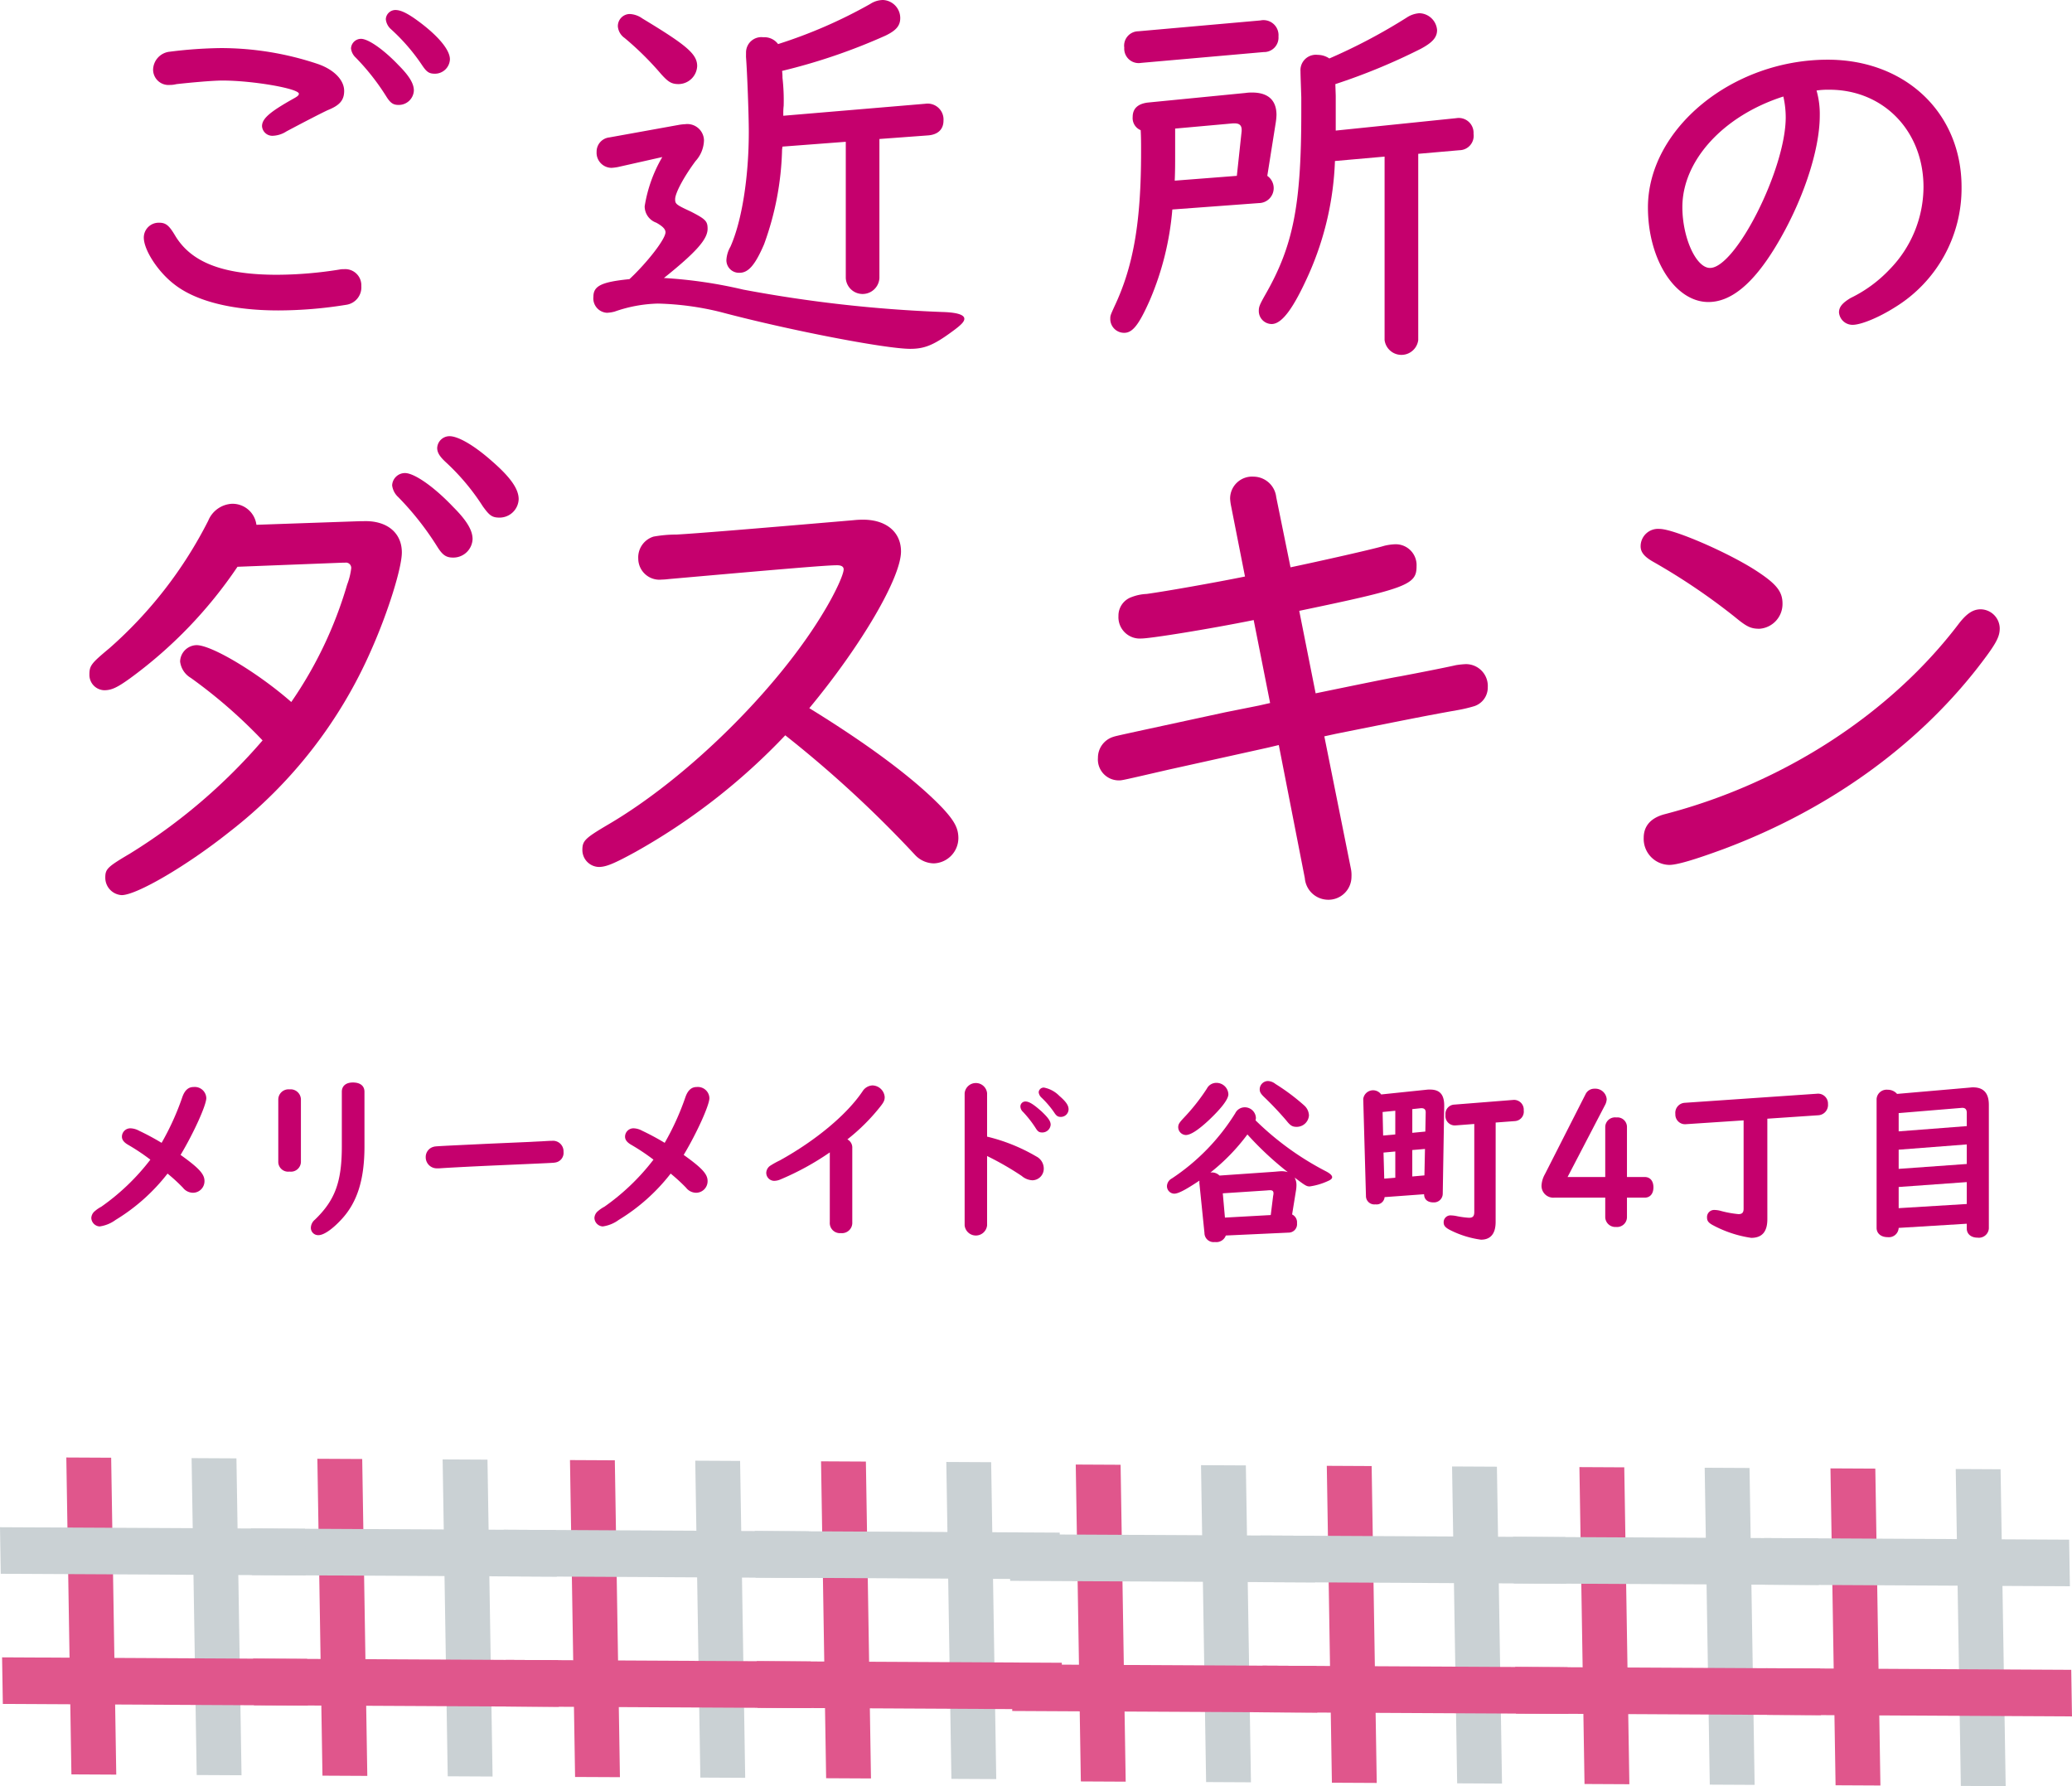 <svg xmlns="http://www.w3.org/2000/svg" width="261" height="225" viewBox="0 0 261 225">
  <g id="logo" transform="translate(130.5 112.5)">
    <g id="グループ_1109" data-name="グループ 1109" transform="translate(-130.5 -112.5)">
      <g id="グループ_1093" data-name="グループ 1093" transform="translate(11.263)">
        <g id="グループ_1091" data-name="グループ 1091" transform="translate(0.236 136.179)">
          <path id="パス_11171" data-name="パス 11171" d="M17.861,77.328c.3-.844.754-1.255,1.415-1.255a1.454,1.454,0,0,1,1.6,1.393c0,.889-1.573,4.379-3.24,7.16,2.327,1.665,3.011,2.417,3.011,3.287a1.455,1.455,0,0,1-1.436,1.48,1.62,1.62,0,0,1-1.278-.635,22.332,22.332,0,0,0-1.939-1.78,24.138,24.138,0,0,1-6.547,5.839,4.438,4.438,0,0,1-2.007.819,1.113,1.113,0,0,1-1.049-1.069,1.181,1.181,0,0,1,.457-.869,4.132,4.132,0,0,1,.8-.545,28.109,28.109,0,0,0,6.181-5.929,26.756,26.756,0,0,0-2.851-1.9c-.5-.3-.731-.616-.731-1a1.058,1.058,0,0,1,1.1-1.048,2.407,2.407,0,0,1,1.049.3,32.038,32.038,0,0,1,2.849,1.53A33.087,33.087,0,0,0,17.861,77.328Z" transform="translate(-6.388 -75.321)" fill="#c5006d"/>
          <path id="パス_11172" data-name="パス 11172" d="M22.325,85.7a1.26,1.26,0,0,1-1.436,1.28,1.242,1.242,0,0,1-1.415-1.28V77.923a1.29,1.29,0,0,1,1.415-1.3,1.3,1.3,0,0,1,1.436,1.3Zm8.006-1.913c0,4.217-.913,7.09-2.92,9.236-1.139,1.231-2.212,1.964-2.875,1.964a.919.919,0,0,1-.958-.936,1.37,1.37,0,0,1,.5-1.006c2.531-2.437,3.4-4.741,3.4-9.238V76.921c0-.731.524-1.165,1.391-1.165.936,0,1.46.434,1.46,1.165Z" transform="translate(4.081 -75.574)" fill="#c5006d"/>
          <path id="パス_11173" data-name="パス 11173" d="M42.978,79.974c.776-.047,1.413-.067,1.755-.092.707-.045.913-.045.981-.045a1.328,1.328,0,0,1,1.436,1.391A1.227,1.227,0,0,1,46.1,82.573c-.227.045-.227.045-7.526.365-3.649.162-6.091.3-7.049.365h-.25a1.393,1.393,0,0,1-1.483-1.391,1.323,1.323,0,0,1,1-1.323c.229-.067.229-.067,6.959-.387Z" transform="translate(12.336 -72.309)" fill="#c5006d"/>
          <path id="パス_11174" data-name="パス 11174" d="M53.069,77.328c.3-.844.754-1.255,1.415-1.255a1.455,1.455,0,0,1,1.6,1.393c0,.889-1.573,4.379-3.24,7.16,2.327,1.665,3.011,2.417,3.011,3.287a1.454,1.454,0,0,1-1.436,1.48,1.614,1.614,0,0,1-1.276-.635,22.655,22.655,0,0,0-1.94-1.78,24.112,24.112,0,0,1-6.547,5.839,4.438,4.438,0,0,1-2.007.819A1.113,1.113,0,0,1,41.6,92.566a1.181,1.181,0,0,1,.457-.869,4.132,4.132,0,0,1,.8-.545,28.109,28.109,0,0,0,6.181-5.929,26.755,26.755,0,0,0-2.851-1.9c-.5-.3-.729-.616-.729-1a1.057,1.057,0,0,1,1.094-1.048,2.407,2.407,0,0,1,1.049.3,32.11,32.11,0,0,1,2.851,1.53A33.221,33.221,0,0,0,53.069,77.328Z" transform="translate(21.778 -75.321)" fill="#c5006d"/>
          <path id="パス_11175" data-name="パス 11175" d="M61.629,84.4a34.141,34.141,0,0,1-6.2,3.4,2.047,2.047,0,0,1-.823.184,1.012,1.012,0,0,1-.981-1.024,1.132,1.132,0,0,1,.481-.868,10.971,10.971,0,0,1,1.231-.684c4.54-2.511,8.464-5.792,10.424-8.712a1.56,1.56,0,0,1,1.231-.733,1.586,1.586,0,0,1,1.552,1.46c0,.412-.115.662-.592,1.256a24.8,24.8,0,0,1-4.108,4.081,1.162,1.162,0,0,1,.617,1.1V93.2a1.3,1.3,0,0,1-1.436,1.368A1.276,1.276,0,0,1,61.629,93.2Z" transform="translate(31.398 -75.412)" fill="#c5006d"/>
          <path id="パス_11176" data-name="パス 11176" d="M70.334,93.721a1.421,1.421,0,0,1-2.828,0V77.073a1.421,1.421,0,0,1,2.828,0v5.472a22.639,22.639,0,0,1,6.183,2.488,1.717,1.717,0,0,1,.956,1.526,1.457,1.457,0,0,1-1.436,1.485,2.226,2.226,0,0,1-1.346-.549,37.614,37.614,0,0,0-4.356-2.507Zm6.844-14.369c.821.778,1.163,1.231,1.163,1.688a1.051,1.051,0,0,1-1.049.981c-.41,0-.571-.112-.866-.594a13.883,13.883,0,0,0-1.575-2.005.958.958,0,0,1-.32-.661.626.626,0,0,1,.641-.641C75.626,78.121,76.173,78.463,77.177,79.352Zm2.259-1.939c.821.707,1.161,1.186,1.161,1.688a.968.968,0,0,1-.981.958c-.364,0-.547-.113-.842-.571A11.716,11.716,0,0,0,77.2,77.642a1.076,1.076,0,0,1-.367-.686.637.637,0,0,1,.662-.59A3.668,3.668,0,0,1,79.436,77.413Z" transform="translate(42.506 -75.543)" fill="#c5006d"/>
          <path id="パス_11177" data-name="パス 11177" d="M85.749,88.2c-1.78,1.186-2.669,1.643-3.172,1.643a.944.944,0,0,1-.913-.961,1.141,1.141,0,0,1,.616-.956,26.868,26.868,0,0,0,7.983-8.21,1.333,1.333,0,0,1,1.19-.754,1.4,1.4,0,0,1,1.413,1.3,1.111,1.111,0,0,1-.045.344,36.655,36.655,0,0,0,8.851,6.41c.524.27.8.524.8.752,0,.18-.182.34-.572.5a8.183,8.183,0,0,1-2.255.662c-.391,0-.549-.092-1.9-1.116a1.949,1.949,0,0,1,.229,1,3.839,3.839,0,0,1-.067.682l-.479,2.966a1.094,1.094,0,0,1,.616,1.1,1.061,1.061,0,0,1-1.051,1.186l-7.915.365a1.268,1.268,0,0,1-1.37.821,1.154,1.154,0,0,1-1.321-1.141l-.639-6.271V88.2ZM89.4,77.322c0,.616-.866,1.755-2.486,3.285q-1.984,1.847-2.875,1.847a1,1,0,0,1-.958-.959c0-.387.113-.571.706-1.208a25.207,25.207,0,0,0,2.9-3.672,1.333,1.333,0,0,1,1.21-.731A1.5,1.5,0,0,1,89.4,77.322Zm5.773,9.761c.774-.067.774-.067.887-.067a2.529,2.529,0,0,1,.823.112,40.43,40.43,0,0,1-5.087-4.745,25.321,25.321,0,0,1-4.653,4.792h.068a1.342,1.342,0,0,1,1.071.387Zm-6.206,5.773,5.771-.32.3-2.417a1.491,1.491,0,0,0,.045-.32c0-.274-.137-.389-.41-.389a3.648,3.648,0,0,0-.412.023l-5.564.365ZM95.329,76.02a26.322,26.322,0,0,1,3.627,2.714,1.76,1.76,0,0,1,.594,1.253,1.546,1.546,0,0,1-1.53,1.438c-.549,0-.8-.137-1.323-.8a41.123,41.123,0,0,0-2.851-3.011c-.387-.387-.5-.594-.5-.936a1.054,1.054,0,0,1,1.028-1.026A1.621,1.621,0,0,1,95.329,76.02Z" transform="translate(53.834 -75.655)" fill="#c5006d"/>
          <path id="パス_11178" data-name="パス 11178" d="M98.091,89.8a1.014,1.014,0,0,1-1.161.911,1.053,1.053,0,0,1-1.188-1.069L95.4,77.461v-.025a1.25,1.25,0,0,1,2.259-.569l5.681-.592a2.953,2.953,0,0,1,.479-.023c1.251,0,1.8.661,1.78,2.1l-.184,11.018a1.105,1.105,0,0,1-1.186,1.094c-.731,0-1.163-.387-1.163-1.028ZM99.439,78.92l-1.6.158.067,2.965,1.53-.137Zm0,5.132-1.485.137.092,3.283,1.393-.113Zm3.83-4.973c-.022-.342-.2-.5-.616-.479l-1.073.113V81.7l1.642-.158Zm-.092,4.653-1.6.137V87.2l1.53-.137Zm8.9,9.193c0,1.483-.635,2.236-1.847,2.236a12.19,12.19,0,0,1-3.83-1.184c-.641-.32-.869-.574-.869-.981a.853.853,0,0,1,.936-.891,4.136,4.136,0,0,1,.616.067,10.827,10.827,0,0,0,1.643.229c.479,0,.661-.2.661-.727V80.584l-2.371.184a1.184,1.184,0,0,1-1.256-1.323,1.171,1.171,0,0,1,1.12-1.3l7.436-.59a1.224,1.224,0,0,1,1.3,1.321,1.193,1.193,0,0,1-1.094,1.345l-2.441.184Z" transform="translate(64.822 -75.178)" fill="#c5006d"/>
          <path id="パス_11179" data-name="パス 11179" d="M109.5,89.917a1.488,1.488,0,0,1-1.622-1.526,3.259,3.259,0,0,1,.432-1.438L113.418,76.9a1.225,1.225,0,0,1,1.139-.707,1.437,1.437,0,0,1,1.53,1.323,1.71,1.71,0,0,1-.229.774l-4.7,9.032h4.747V80.976a1.233,1.233,0,0,1,1.388-1.161,1.208,1.208,0,0,1,1.348,1.161v6.341h2.234c.686,0,1.1.5,1.1,1.3s-.412,1.3-1.1,1.3h-2.234V92.4a1.247,1.247,0,0,1-1.368,1.21,1.271,1.271,0,0,1-1.368-1.21V89.917Z" transform="translate(74.801 -75.229)" fill="#c5006d"/>
          <path id="パス_11180" data-name="パス 11180" d="M128.83,92.351c0,1.573-.662,2.349-2.034,2.349a14.652,14.652,0,0,1-4.786-1.575c-.571-.3-.778-.545-.778-.977a.894.894,0,0,1,.934-.961,3.205,3.205,0,0,1,.869.137,13.15,13.15,0,0,0,2.167.387c.454,0,.637-.2.637-.682V79.9l-7.229.479a1.223,1.223,0,0,1-1.368-1.278,1.266,1.266,0,0,1,1.184-1.413L135.1,76.543a1.251,1.251,0,0,1,1.368,1.3,1.3,1.3,0,0,1-1.21,1.413l-6.43.434Z" transform="translate(82.296 -74.947)" fill="#c5006d"/>
          <path id="パス_11181" data-name="パス 11181" d="M134.106,93.8a1.235,1.235,0,0,1-1.391,1.165c-.844,0-1.39-.479-1.39-1.165V77.558a1.259,1.259,0,0,1,1.39-1.161,1.536,1.536,0,0,1,1.188.524l9.212-.8a2.318,2.318,0,0,1,.365-.025q1.984,0,1.985,2.192V93.869a1.256,1.256,0,0,1-1.415,1.161c-.819,0-1.368-.454-1.368-1.161v-.594Zm8.577-14.506c0-.434-.205-.637-.616-.616l-7.961.661v2.3l8.577-.661Zm-8.577,4.653v2.417l8.577-.616V83.285Zm0,4.7v2.666l8.577-.524V88.03Z" transform="translate(93.562 -75.301)" fill="#c5006d"/>
        </g>
        <g id="グループ_1092" data-name="グループ 1092">
          <path id="パス_11182" data-name="パス 11182" d="M14,29.107c2.02,3.38,6,4.945,12.866,4.945a50.647,50.647,0,0,0,7.821-.655,2.664,2.664,0,0,1,.6-.05,2.027,2.027,0,0,1,2.171,2.119,2.22,2.22,0,0,1-1.917,2.371,53.879,53.879,0,0,1-8.528.707c-5.8,0-10.444-1.161-13.169-3.332-2.018-1.562-3.785-4.288-3.785-5.85a1.875,1.875,0,0,1,1.919-1.868C12.844,27.492,13.249,27.845,14,29.107ZM32.017,7.512c2.018.707,3.28,2.02,3.28,3.38,0,1.161-.554,1.816-2.068,2.421-.655.3-2.826,1.413-5.2,2.677a3.39,3.39,0,0,1-1.715.553,1.3,1.3,0,0,1-1.363-1.21c0-.958,1.01-1.816,3.987-3.483.454-.25.655-.4.655-.6,0-.655-5.8-1.665-9.637-1.665-1.211,0-4.037.254-5.8.454a3.188,3.188,0,0,1-.806.1,1.942,1.942,0,0,1-2.12-1.917,2.329,2.329,0,0,1,2.12-2.272,55.4,55.4,0,0,1,6.458-.454A38.463,38.463,0,0,1,32.017,7.512Zm10.143.151c1.361,1.363,1.917,2.322,1.917,3.179a1.9,1.9,0,0,1-1.917,1.816c-.707,0-1.06-.252-1.615-1.161A29,29,0,0,0,36.76,6.7a1.866,1.866,0,0,1-.6-1.159,1.272,1.272,0,0,1,1.26-1.211C38.324,4.333,40.243,5.646,42.16,7.663Zm2.623-5.449c2.421,1.816,3.836,3.532,3.836,4.693A1.888,1.888,0,0,1,46.75,8.724c-.756,0-1.058-.2-1.663-1.111A24.515,24.515,0,0,0,41.2,3.122a1.929,1.929,0,0,1-.655-1.262A1.218,1.218,0,0,1,41.755.7C42.463.7,43.37,1.155,44.783,2.215Z" transform="translate(-3.208 0.561)" fill="#c5006d"/>
          <path id="パス_11183" data-name="パス 11183" d="M52.224,15.743a6.532,6.532,0,0,1,.859-.1,2.1,2.1,0,0,1,2.371,2.02,4.029,4.029,0,0,1-1.058,2.623c-1.463,1.967-2.574,4.036-2.574,4.8,0,.6.1.7,1.969,1.562,1.867.959,2.119,1.211,2.119,2.171,0,1.312-1.413,2.927-5.5,6.2a58.6,58.6,0,0,1,9.99,1.463A170.35,170.35,0,0,0,85.425,39.3c1.917.05,2.824.353,2.824.857,0,.355-.353.758-1.615,1.667-2.27,1.665-3.429,2.119-5.2,2.119-3.076,0-15.187-2.322-23.915-4.642a36.3,36.3,0,0,0-7.871-1.06,17.654,17.654,0,0,0-5.449,1.01,4.5,4.5,0,0,1-.959.151,1.819,1.819,0,0,1-1.715-2.02c0-1.361,1.008-1.865,4.541-2.219,2.219-2.068,4.54-5.044,4.54-5.9,0-.4-.351-.756-1.159-1.211a2.185,2.185,0,0,1-1.463-2.068,17.782,17.782,0,0,1,2.219-6.2l-5.6,1.26a5.887,5.887,0,0,1-.806.1,1.9,1.9,0,0,1-1.868-2.018,1.8,1.8,0,0,1,1.615-1.816ZM47.684,2.322c5.6,3.38,6.912,4.489,6.912,6a2.371,2.371,0,0,1-2.32,2.27c-.909,0-1.312-.252-2.221-1.26a38.3,38.3,0,0,0-4.592-4.541,1.978,1.978,0,0,1-.857-1.463,1.521,1.521,0,0,1,1.463-1.564A2.935,2.935,0,0,1,47.684,2.322ZM60.752,6.61a1.929,1.929,0,0,1,2.169-1.917,2.151,2.151,0,0,1,1.868.859A61.358,61.358,0,0,0,76.394.5,3,3,0,0,1,78.009,0a2.275,2.275,0,0,1,2.167,2.27c0,.959-.5,1.564-1.865,2.221A74.3,74.3,0,0,1,65.292,8.932a6.185,6.185,0,0,1,.05.857,25.3,25.3,0,0,1,.151,3.533,7.974,7.974,0,0,0-.049.907v.353l17.912-1.514a2,2,0,0,1,2.268,2.119c0,1.111-.7,1.766-1.917,1.867l-6.154.455V35.015a2.121,2.121,0,0,1-4.237,0V17.861l-7.974.607-.05.353a37.218,37.218,0,0,1-2.27,11.956c-1.111,2.576-1.967,3.584-3.076,3.584a1.579,1.579,0,0,1-1.667-1.615,3.763,3.763,0,0,1,.506-1.665C60.248,27.8,61.1,22.25,61.1,16.6c0-2.119-.2-7.466-.353-9.434Z" transform="translate(21.96 0)" fill="#c5006d"/>
          <path id="パス_11184" data-name="パス 11184" d="M85.517,25.65a36.686,36.686,0,0,1-2.826,11.4c-1.361,3.078-2.169,4.136-3.229,4.136A1.744,1.744,0,0,1,77.7,39.474c0-.454,0-.454.5-1.564,2.423-5.1,3.38-10.7,3.38-19.526,0-1.111,0-1.766-.049-2.725a1.645,1.645,0,0,1-1.01-1.665c0-1.06.657-1.665,1.917-1.816l12.312-1.21a5.052,5.052,0,0,1,.81-.052c2.014,0,3.076.959,3.076,2.826a7.89,7.89,0,0,1-.1,1.008l-1.058,6.662a1.885,1.885,0,0,1-1.064,3.431ZM81.58,7.182a1.815,1.815,0,0,1-2.119-1.917A1.812,1.812,0,0,1,81.228,3.2L96.619,1.834a1.893,1.893,0,0,1,2.268,2.018,1.825,1.825,0,0,1-1.865,1.967ZM93.642,21.411l.607-5.652v-.151c0-.556-.3-.806-.859-.806h-.254l-7.265.655v3.127c0,1.364,0,2.12-.052,3.433ZM106,19.542a38.436,38.436,0,0,1-3.283,14.229c-1.917,4.289-3.38,6.307-4.693,6.307a1.637,1.637,0,0,1-1.615-1.665c0-.5.1-.758.81-2.018,3.532-6.156,4.541-11.3,4.541-22.959V11.52c-.05-1.562-.1-2.824-.1-3.28a1.941,1.941,0,0,1,2.171-2.068,2.636,2.636,0,0,1,1.463.454,71.445,71.445,0,0,0,9.736-5.146,3.264,3.264,0,0,1,1.615-.554,2.293,2.293,0,0,1,2.219,2.12c0,.907-.553,1.562-2.068,2.371a77,77,0,0,1-10.746,4.439l.049,1.463v4.39l15.19-1.564a1.867,1.867,0,0,1,2.169,1.969,1.813,1.813,0,0,1-1.766,2.068l-5.2.454V42.1a2.137,2.137,0,0,1-4.239,0V18.988Z" transform="translate(50.894 0.74)" fill="#c5006d"/>
          <path id="パス_11185" data-name="パス 11185" d="M136.967,11.24c0,4.439-2.219,11-5.6,16.549-2.826,4.642-5.6,6.914-8.426,6.914-4.189,0-7.618-5.35-7.618-11.909,0-9.887,10.595-18.617,22.653-18.617,9.788,0,16.852,6.71,16.852,16.043a17.57,17.57,0,0,1-8.375,15.138c-2.068,1.31-4.291,2.219-5.35,2.219a1.711,1.711,0,0,1-1.714-1.562c0-.707.454-1.211,1.463-1.818a16.865,16.865,0,0,0,4.894-3.582,14.932,14.932,0,0,0,4.288-10.395c0-7.063-5.045-12.26-11.858-12.26a10,10,0,0,0-1.615.1A10.76,10.76,0,0,1,136.967,11.24Zm-17.307,11.5c0,3.836,1.717,7.67,3.483,7.67,3.229,0,9.536-12.463,9.536-18.97a11.839,11.839,0,0,0-.3-2.624C124.806,11.24,119.66,16.892,119.66,22.744Z" transform="translate(80.997 3.342)" fill="#c5006d"/>
          <path id="パス_11186" data-name="パス 11186" d="M40.326,41.235h.387c2.97-.128,4.9,1.42,4.9,3.937,0,1.937-1.741,7.549-3.87,12.325A58.687,58.687,0,0,1,23.937,80.338c-5.422,4.324-11.745,8-13.615,8a2.195,2.195,0,0,1-2.065-2.192c0-1.1.257-1.355,3.1-3.035a71.782,71.782,0,0,0,16.713-14.26,63.4,63.4,0,0,0-9.034-7.873,2.77,2.77,0,0,1-1.354-2.065,2.124,2.124,0,0,1,2.065-2.065c1.935,0,7.742,3.485,11.938,7.164a51.221,51.221,0,0,0,7.033-14.778,8.607,8.607,0,0,0,.517-2.065.664.664,0,0,0-.774-.709H38.2l-13.291.517A56.384,56.384,0,0,1,11.353,61.046c-1.613,1.161-2.322,1.483-3.226,1.483a1.929,1.929,0,0,1-1.87-1.935c0-1.161.193-1.42,2.516-3.355A53.712,53.712,0,0,0,21.226,41.17a3.422,3.422,0,0,1,2.968-2.128,3.033,3.033,0,0,1,3.1,2.646ZM52.069,39.43c1.744,1.741,2.453,2.966,2.453,4.064a2.427,2.427,0,0,1-2.453,2.324c-.9,0-1.354-.324-2.065-1.485a36.823,36.823,0,0,0-4.84-6.129,2.4,2.4,0,0,1-.774-1.485A1.628,1.628,0,0,1,46,35.169C47.166,35.169,49.617,36.848,52.069,39.43Zm4.84-5.807c2.387,2.065,3.42,3.548,3.42,4.838a2.412,2.412,0,0,1-2.387,2.322c-.968,0-1.291-.257-2.129-1.418a28.3,28.3,0,0,0-4.648-5.549c-.774-.711-1.1-1.226-1.1-1.805a1.558,1.558,0,0,1,1.548-1.485C52.715,30.525,54.715,31.686,56.909,33.623Z" transform="translate(-6.257 24.42)" fill="#c5006d"/>
          <path id="パス_11187" data-name="パス 11187" d="M47.4,78.245c-2.711,1.485-3.679,1.872-4.581,1.872a2.138,2.138,0,0,1-2.066-2.131c0-1.161.322-1.481,3.161-3.161C53.985,68.953,65.471,57.6,71.278,47.789c1.355-2.257,2.387-4.518,2.387-5.162,0-.322-.257-.517-.839-.517-1.354,0-7.355.517-21.229,1.744a7.625,7.625,0,0,1-.839.063,2.67,2.67,0,0,1-2.966-2.646A2.738,2.738,0,0,1,49.726,38.5a16.347,16.347,0,0,1,2.9-.257c2.389-.13,9.484-.711,22.261-1.807a11.381,11.381,0,0,1,1.228-.065c2.9,0,4.774,1.548,4.774,4,0,3.29-4.968,11.806-11.551,19.744,7.551,4.644,13.423,9.032,16.843,12.647,1.485,1.613,1.935,2.518,1.935,3.744a3.2,3.2,0,0,1-3.1,3.159,3.31,3.31,0,0,1-2.387-1.094A145.771,145.771,0,0,0,66.31,63.532,79.416,79.416,0,0,1,47.4,78.245Z" transform="translate(21.343 29.094)" fill="#c5006d"/>
          <path id="パス_11188" data-name="パス 11188" d="M93.615,37.1a6.458,6.458,0,0,1-.131-.968,2.766,2.766,0,0,1,2.97-2.774,2.9,2.9,0,0,1,2.839,2.581l1.8,8.84c3.681-.774,10.586-2.324,11.81-2.711a6.777,6.777,0,0,1,1.357-.193,2.626,2.626,0,0,1,2.709,2.776c0,2.32-1.161,2.772-14.778,5.611l2.065,10.39c5.938-1.226,9.743-2,10.586-2.129,3.742-.709,6.257-1.226,7.094-1.42a10.253,10.253,0,0,1,1.228-.128,2.747,2.747,0,0,1,2.776,2.9,2.472,2.472,0,0,1-1.678,2.387,18.164,18.164,0,0,1-2.2.518c-4,.707-6.838,1.289-15.226,2.966l-1.485.324,3.355,16.711a3.972,3.972,0,0,1,.065.968,2.9,2.9,0,0,1-3.1,2.9,2.958,2.958,0,0,1-2.776-2.711L99.616,67.166l-1.359.324L85.74,70.264c-5.872,1.355-5.872,1.355-6.259,1.355a2.63,2.63,0,0,1-2.646-2.839,2.747,2.747,0,0,1,1.935-2.646c.389-.128.389-.128,14.132-3.1l4.2-.839,1.42-.322L96.453,51.424c-5.744,1.161-13.036,2.322-14.134,2.322a2.693,2.693,0,0,1-2.9-2.839,2.473,2.473,0,0,1,1.678-2.387,5.938,5.938,0,0,1,1.87-.387c2.389-.324,8.906-1.483,12.391-2.194Z" transform="translate(50.205 26.686)" fill="#c5006d"/>
          <path id="パス_11189" data-name="パス 11189" d="M129.2,42.175c2.709,1.742,3.483,2.709,3.483,4.259a3.123,3.123,0,0,1-2.9,3.161c-1.1,0-1.615-.257-3.1-1.483a79.917,79.917,0,0,0-10.193-6.9c-1.161-.644-1.679-1.226-1.679-2a2.191,2.191,0,0,1,2.389-2.194C118.944,37.013,125.654,39.916,129.2,42.175Zm30.843,7.42c0,1.1-.581,2.065-2.776,4.905-7.807,10-18.907,17.939-32,22.842-3.679,1.354-5.873,2-6.842,2a3.284,3.284,0,0,1-3.226-3.42c0-1.483.905-2.516,2.646-2.968,14.908-3.872,28.458-12.645,37.1-24.068.967-1.226,1.741-1.742,2.709-1.742A2.44,2.44,0,0,1,160.047,49.595Z" transform="translate(80.588 29.61)" fill="#c5006d"/>
        </g>
      </g>
      <g id="グループ_1108" data-name="グループ 1108" transform="translate(0 183.6)">
        <g id="グループ_1100" data-name="グループ 1100">
          <g id="グループ_1096" data-name="グループ 1096">
            <g id="グループ_1094" data-name="グループ 1094" transform="translate(31.624 0.161)">
              <path id="パス_11190" data-name="パス 11190" d="M28.5,142.037l-5.649-.029-.642-39.919,5.649.029Z" transform="translate(-13.856 -102.089)" fill="#e0568c"/>
              <path id="パス_11191" data-name="パス 11191" d="M37.267,142.082l-5.649-.029-.642-39.919,5.649.029Z" transform="translate(-6.844 -102.054)" fill="#cad1d4"/>
              <path id="パス_11192" data-name="パス 11192" d="M56.134,116.273l.094,5.87-38.419-.2-.094-5.87Z" transform="translate(-17.452 -90.899)" fill="#e0568c"/>
              <path id="パス_11193" data-name="パス 11193" d="M55.988,107.165l.094,5.87-38.419-.2-.094-5.87Z" transform="translate(-17.569 -98.185)" fill="#cad1d4"/>
            </g>
            <g id="グループ_1095" data-name="グループ 1095">
              <path id="パス_11194" data-name="パス 11194" d="M10.932,141.948l-5.649-.029L4.641,102l5.649.029Z" transform="translate(3.713 -102)" fill="#e0568c"/>
              <path id="パス_11195" data-name="パス 11195" d="M19.7,141.993l-5.649-.029-.642-39.919,5.649.029Z" transform="translate(10.725 -101.964)" fill="#cad1d4"/>
              <path id="パス_11196" data-name="パス 11196" d="M38.565,116.184l.094,5.87-38.419-.2-.094-5.87Z" transform="translate(0.117 -90.809)" fill="#e0568c"/>
              <path id="パス_11197" data-name="パス 11197" d="M38.419,107.075l.094,5.87-38.419-.2L0,106.88Z" transform="translate(0 -98.096)" fill="#cad1d4"/>
            </g>
          </g>
          <g id="グループ_1099" data-name="グループ 1099" transform="translate(63.445 0.323)">
            <g id="グループ_1097" data-name="グループ 1097" transform="translate(31.624 0.161)">
              <path id="パス_11198" data-name="パス 11198" d="M63.749,142.216l-5.649-.029-.642-39.919,5.649.029Z" transform="translate(-49.104 -102.268)" fill="#e0568c"/>
              <path id="パス_11199" data-name="パス 11199" d="M72.515,142.261l-5.649-.029-.642-39.919,5.649.029Z" transform="translate(-42.091 -102.233)" fill="#cad1d4"/>
              <path id="パス_11200" data-name="パス 11200" d="M91.382,116.452l.094,5.87-38.419-.2-.094-5.87Z" transform="translate(-52.699 -91.078)" fill="#e0568c"/>
              <path id="パス_11201" data-name="パス 11201" d="M91.235,107.344l.094,5.87-38.419-.2-.094-5.87Z" transform="translate(-52.816 -98.365)" fill="#cad1d4"/>
            </g>
            <g id="グループ_1098" data-name="グループ 1098">
              <path id="パス_11202" data-name="パス 11202" d="M46.18,142.127,40.53,142.1l-.642-39.919,5.649.029Z" transform="translate(-31.535 -102.179)" fill="#e0568c"/>
              <path id="パス_11203" data-name="パス 11203" d="M54.946,142.172l-5.649-.029-.642-39.919,5.649.029Z" transform="translate(-24.522 -102.144)" fill="#cad1d4"/>
              <path id="パス_11204" data-name="パス 11204" d="M73.813,116.363l.094,5.87-38.419-.2-.094-5.87Z" transform="translate(-35.13 -90.989)" fill="#e0568c"/>
              <path id="パス_11205" data-name="パス 11205" d="M73.666,107.254l.094,5.87-38.419-.2-.094-5.87Z" transform="translate(-35.247 -98.275)" fill="#cad1d4"/>
            </g>
          </g>
        </g>
        <g id="グループ_1107" data-name="グループ 1107" transform="translate(127.153 0.888)">
          <g id="グループ_1103" data-name="グループ 1103">
            <g id="グループ_1101" data-name="グループ 1101" transform="translate(31.624 0.161)">
              <path id="パス_11206" data-name="パス 11206" d="M99.142,142.531l-5.649-.029-.642-39.919,5.649.029Z" transform="translate(-84.497 -102.583)" fill="#e0568c"/>
              <path id="パス_11207" data-name="パス 11207" d="M107.908,142.575l-5.649-.029-.642-39.919,5.649.029Z" transform="translate(-77.484 -102.547)" fill="#cad1d4"/>
              <path id="パス_11208" data-name="パス 11208" d="M126.775,116.767l.094,5.87-38.419-.2-.094-5.87Z" transform="translate(-88.093 -91.392)" fill="#e0568c"/>
              <path id="パス_11209" data-name="パス 11209" d="M126.629,107.658l.094,5.87-38.419-.2-.094-5.87Z" transform="translate(-88.21 -98.679)" fill="#cad1d4"/>
            </g>
            <g id="グループ_1102" data-name="グループ 1102">
              <path id="パス_11210" data-name="パス 11210" d="M81.573,142.442l-5.649-.029-.642-39.919,5.649.029Z" transform="translate(-66.928 -102.494)" fill="#e0568c"/>
              <path id="パス_11211" data-name="パス 11211" d="M90.339,142.486l-5.649-.029-.642-39.919,5.649.029Z" transform="translate(-59.915 -102.458)" fill="#cad1d4"/>
              <path id="パス_11212" data-name="パス 11212" d="M109.206,116.677l.094,5.87-38.419-.2-.094-5.87Z" transform="translate(-70.524 -91.303)" fill="#e0568c"/>
              <path id="パス_11213" data-name="パス 11213" d="M109.06,107.569l.094,5.87-38.419-.2-.094-5.87Z" transform="translate(-70.641 -98.59)" fill="#cad1d4"/>
            </g>
          </g>
          <g id="グループ_1106" data-name="グループ 1106" transform="translate(63.445 0.323)">
            <g id="グループ_1104" data-name="グループ 1104" transform="translate(31.624 0.161)">
              <path id="パス_11214" data-name="パス 11214" d="M134.39,142.71l-5.649-.029-.642-39.919,5.649.029Z" transform="translate(-119.745 -102.762)" fill="#e0568c"/>
              <path id="パス_11215" data-name="パス 11215" d="M143.156,142.755l-5.649-.029-.642-39.919,5.649.029Z" transform="translate(-112.732 -102.726)" fill="#cad1d4"/>
              <path id="パス_11216" data-name="パス 11216" d="M162.023,116.946l.094,5.87-38.419-.2-.094-5.87Z" transform="translate(-123.34 -91.571)" fill="#e0568c"/>
              <path id="パス_11217" data-name="パス 11217" d="M161.876,107.837l.094,5.87-38.419-.2-.094-5.87Z" transform="translate(-123.457 -98.858)" fill="#cad1d4"/>
            </g>
            <g id="グループ_1105" data-name="グループ 1105">
              <path id="パス_11218" data-name="パス 11218" d="M116.821,142.621l-5.649-.029-.642-39.919,5.649.029Z" transform="translate(-102.176 -102.673)" fill="#e0568c"/>
              <path id="パス_11219" data-name="パス 11219" d="M125.587,142.665l-5.649-.029-.642-39.919,5.649.029Z" transform="translate(-95.163 -102.637)" fill="#cad1d4"/>
              <path id="パス_11220" data-name="パス 11220" d="M144.454,116.856l.094,5.87-38.419-.2-.094-5.87Z" transform="translate(-105.771 -91.482)" fill="#e0568c"/>
              <path id="パス_11221" data-name="パス 11221" d="M144.307,107.748l.094,5.87-38.419-.2-.094-5.87Z" transform="translate(-105.888 -98.769)" fill="#cad1d4"/>
            </g>
          </g>
        </g>
      </g>
    </g>
  </g>
</svg>
